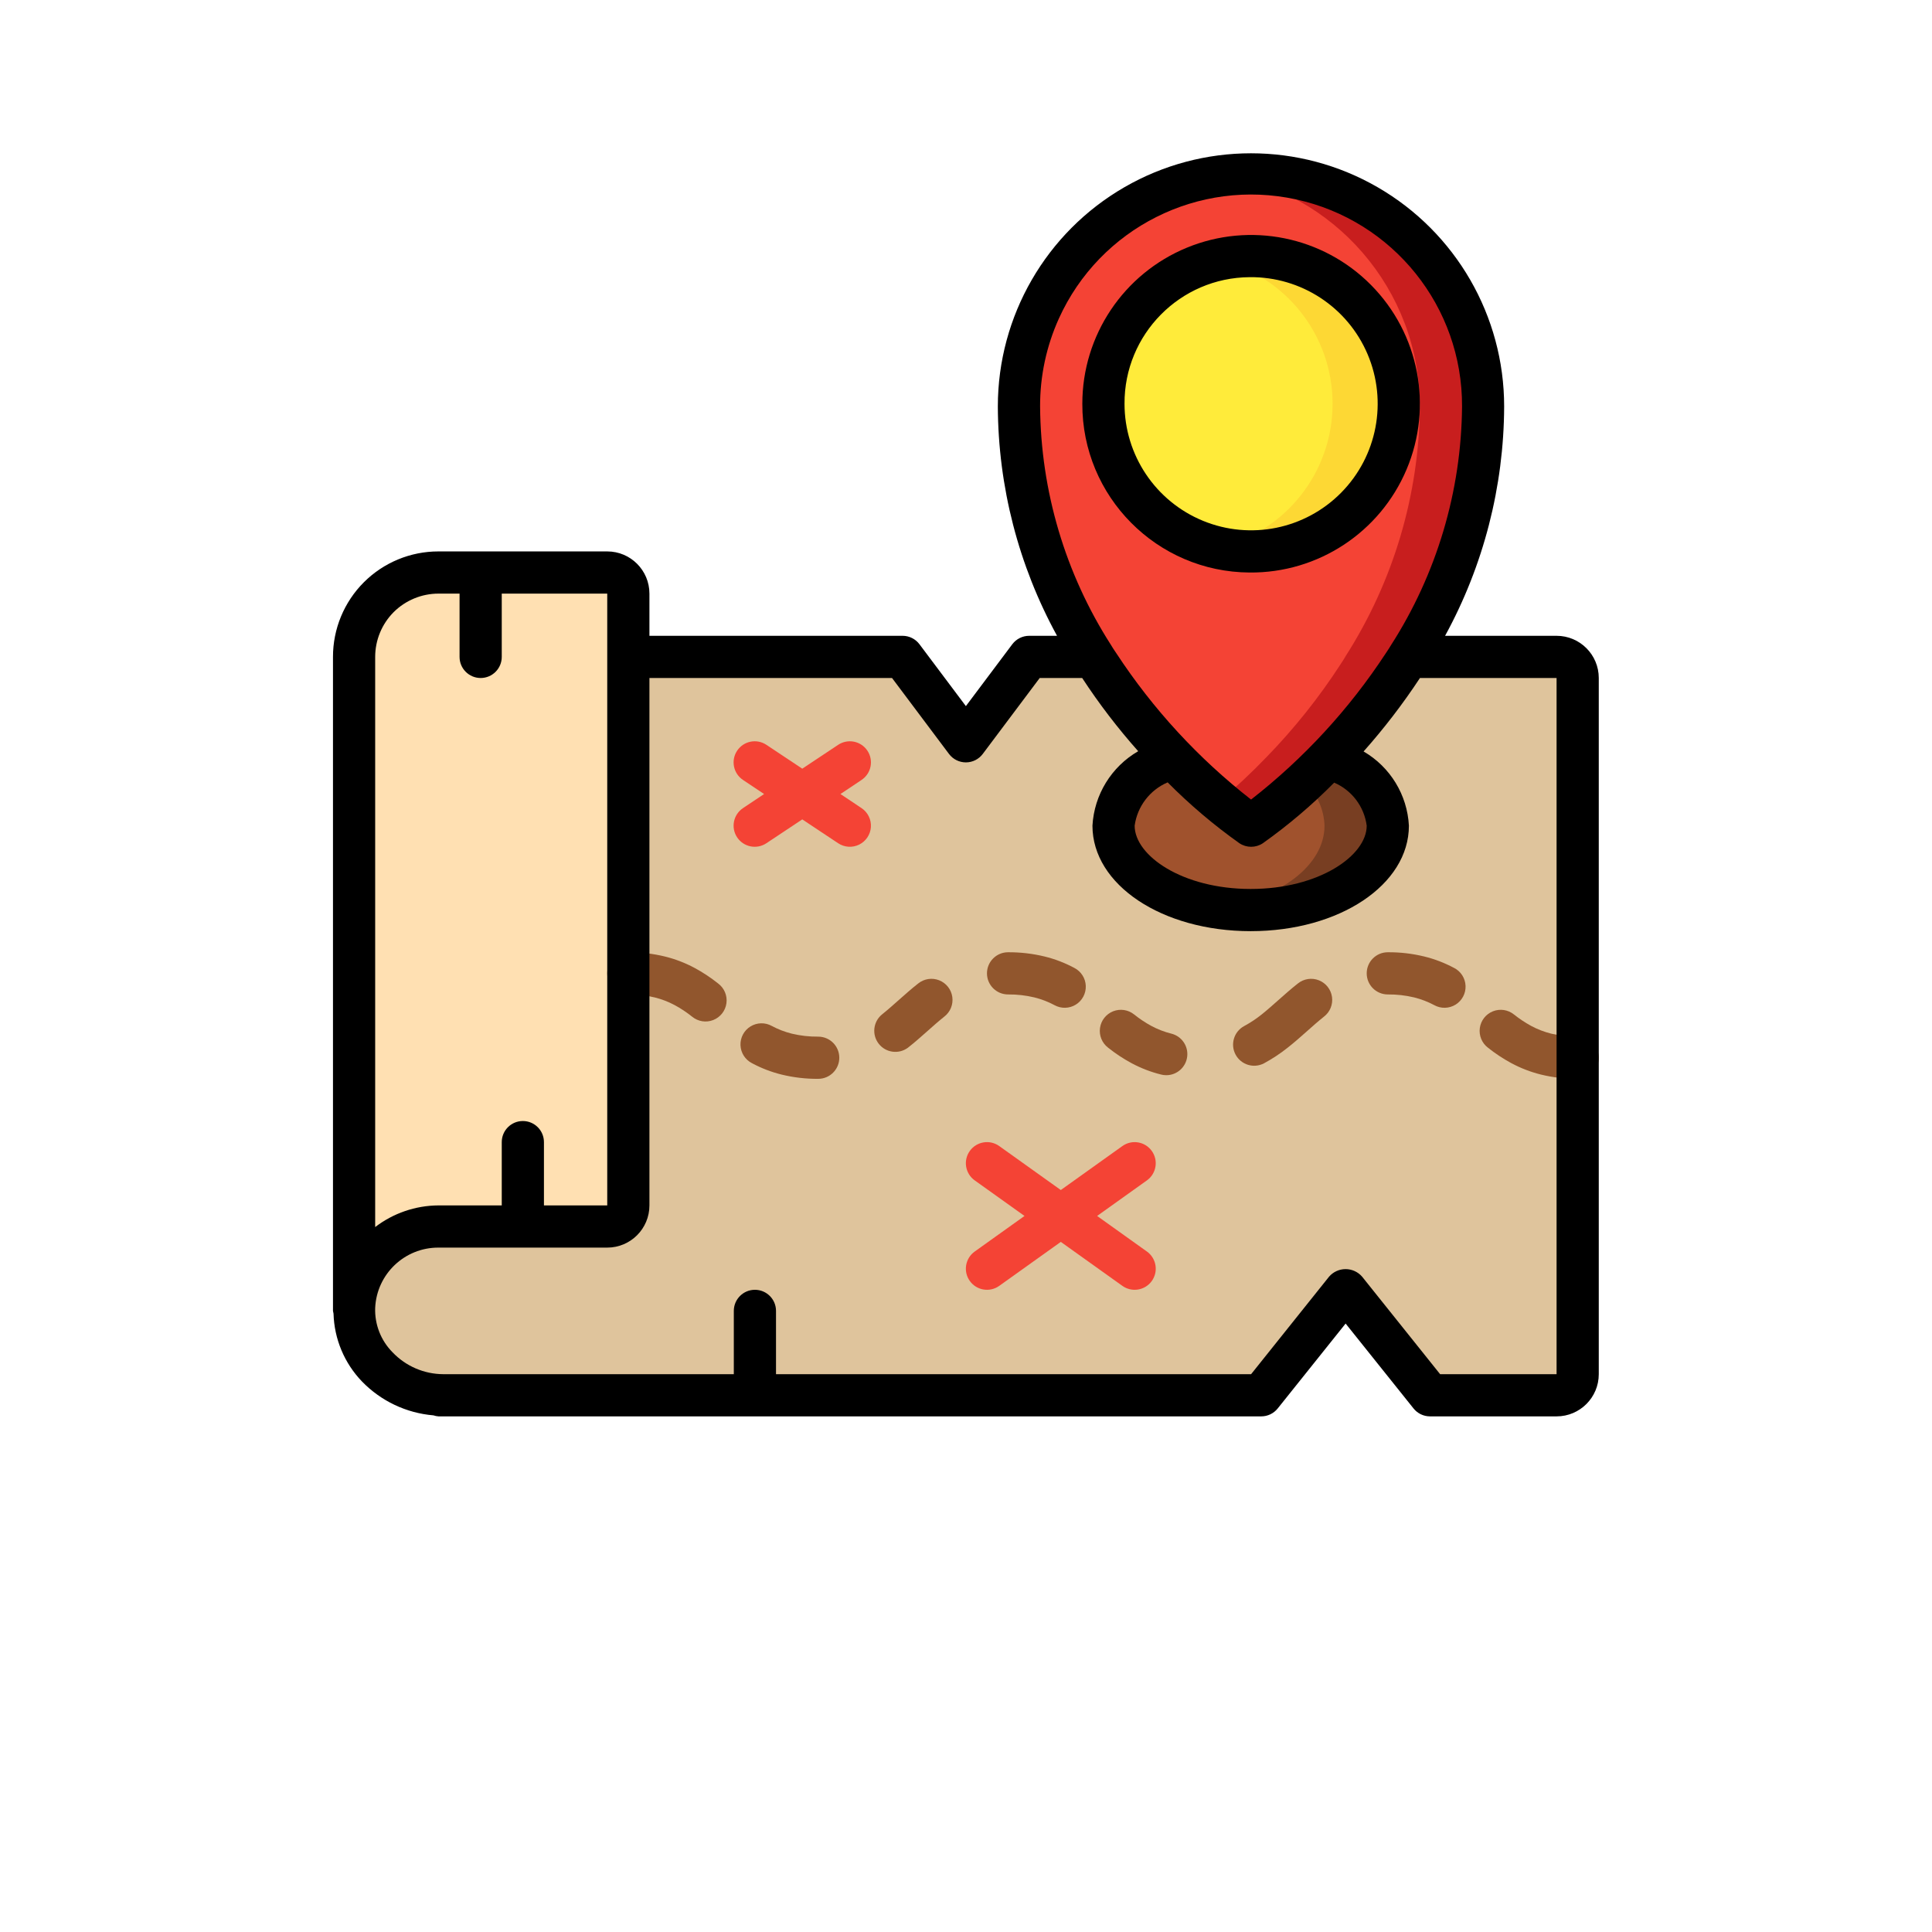 <?xml version="1.0" encoding="UTF-8" standalone="no"?>
<svg xmlns="http://www.w3.org/2000/svg" xmlns:xlink="http://www.w3.org/1999/xlink" xmlns:serif="http://www.serif.com/" width="100%" height="100%" viewBox="0 0 1080 1080" version="1.1" xml:space="preserve" style="fill-rule:evenodd;clip-rule:evenodd;stroke-linejoin:round;stroke-miterlimit:2;">
    <g transform="matrix(1.382,0,0,1.382,186.139,84.179)">
        <g id="_11" serif:id="11">
            <g id="_028---Treasure-Map" serif:id="028---Treasure-Map">
                <path id="Shape" d="M119.467,179.2L119.467,426.667C119.467,431.379 115.646,435.2 110.933,435.2L42.667,435.2C24.431,435.179 9.4,449.497 8.533,467.712L8.533,204.8C8.522,195.744 12.115,187.055 18.518,180.652C24.922,174.248 33.61,170.655 42.667,170.667L110.933,170.667C115.646,170.667 119.467,174.487 119.467,179.2Z" style="fill:rgb(255,224,178);fill-rule:nonzero;"></path>
                <path id="Shape1" serif:id="Shape" d="M456.875,64.512C438.614,24.198 394.675,2.115 351.428,11.517C308.182,20.92 277.378,59.252 277.504,103.509C277.797,139.267 288.147,174.221 307.371,204.373C307.437,204.526 307.523,204.67 307.627,204.8C308.309,205.909 308.992,206.933 309.76,208.043C318.39,221.33 328.308,233.735 339.371,245.077C349.098,255.429 359.816,264.804 371.371,273.067C382.888,264.853 393.576,255.536 403.285,245.248C414.371,233.842 424.317,221.381 432.981,208.043C433.664,206.933 434.432,205.909 435.029,204.8C435.133,204.67 435.219,204.526 435.285,204.373C454.537,174.229 464.917,139.275 465.237,103.509C465.262,90.063 462.411,76.766 456.875,64.512ZM370.773,162.133C346.561,162.375 324.597,147.976 315.163,125.676C305.729,103.375 310.691,77.586 327.726,60.378C344.762,43.17 370.501,37.949 392.895,47.159C415.289,56.368 429.908,78.186 429.909,102.4C429.998,118.166 423.815,133.32 412.723,144.524C401.631,155.729 386.539,162.063 370.773,162.133Z" style="fill:rgb(244,67,53);fill-rule:nonzero;"></path>
                <path id="Shape2" serif:id="Shape" d="M456.875,64.512C440.217,26.139 399.993,3.608 358.571,9.446C405.158,16.399 439.638,56.406 439.637,103.509C439.317,139.275 428.937,174.229 409.685,204.373C409.619,204.526 409.533,204.67 409.429,204.8C408.832,205.909 408.064,206.933 407.381,208.043C398.717,221.381 388.771,233.842 377.685,245.248C371.635,251.549 365.261,257.531 358.588,263.168C366.268,269.645 371.388,273.101 371.388,273.101C382.905,264.887 393.593,255.57 403.302,245.282C414.389,233.877 424.334,221.416 432.998,208.077C433.681,206.967 434.449,205.943 435.046,204.834C435.15,204.704 435.236,204.56 435.302,204.407C454.554,174.263 464.934,139.309 465.254,103.543C465.279,90.084 462.422,76.775 456.875,64.512Z" style="fill:rgb(200,30,30);fill-rule:nonzero;"></path>
                <ellipse id="Oval" cx="370.773" cy="102.4" rx="59.136" ry="59.733" style="fill:rgb(255,235,58);"></ellipse>
                <path id="Shape3" serif:id="Shape" d="M370.773,42.667C366.467,42.677 362.174,43.161 357.973,44.109C385.111,50.38 404.331,74.548 404.331,102.4C404.331,130.252 385.111,154.42 357.973,160.691C362.174,161.639 366.467,162.123 370.773,162.133C403.763,162.133 430.507,135.39 430.507,102.4C430.507,69.41 403.763,42.667 370.773,42.667Z" style="fill:rgb(253,216,52);fill-rule:nonzero;"></path>
                <path id="Shape4" serif:id="Shape" d="M426.667,273.067C426.667,291.925 401.835,307.2 371.2,307.2C340.565,307.2 315.733,291.925 315.733,273.067C315.733,261.461 325.12,251.307 339.371,245.077C349.098,255.429 359.816,264.804 371.371,273.067C382.888,264.853 393.576,255.536 403.285,245.248C417.451,251.392 426.667,261.547 426.667,273.067Z" style="fill:rgb(160,82,45);fill-rule:nonzero;"></path>
                <path id="Shape5" serif:id="Shape" d="M403.285,245.248C399.65,249.02 396.203,252.339 392.943,255.369C397.908,259.945 400.833,266.319 401.067,273.067C401.067,289.212 382.848,302.694 358.4,306.253C362.638,306.876 366.916,307.193 371.2,307.2C401.835,307.2 426.667,291.925 426.667,273.067C426.667,261.547 417.451,251.392 403.285,245.248Z" style="fill:rgb(120,62,34);fill-rule:nonzero;"></path>
                <path id="Shape6" serif:id="Shape" d="M503.467,213.333L503.467,494.933C503.467,499.646 499.646,503.467 494.933,503.467L443.733,503.467L409.6,460.8L375.467,503.467L44.629,503.467C25.341,503.738 9.34,488.607 8.533,469.333L8.533,467.712C9.4,449.497 24.431,435.179 42.667,435.2L110.933,435.2C115.646,435.2 119.467,431.379 119.467,426.667L119.467,204.8L230.4,204.8L256,238.933L281.6,204.8L307.627,204.8C308.309,205.909 308.992,206.933 309.76,208.043C318.39,221.33 328.308,233.735 339.371,245.077C325.12,251.307 315.733,261.461 315.733,273.067C315.733,291.925 340.565,307.2 371.2,307.2C401.835,307.2 426.667,291.925 426.667,273.067C426.667,261.547 417.451,251.392 403.285,245.248C414.371,233.842 424.317,221.381 432.981,208.043C433.664,206.933 434.432,205.909 435.029,204.8L494.933,204.8C499.646,204.8 503.467,208.621 503.467,213.333Z" style="fill:rgb(223,196,156);fill-rule:nonzero;"></path>
                <path id="Shape7" serif:id="Shape" d="M216.166,242.731C214.911,240.847 212.958,239.54 210.738,239.097C208.518,238.654 206.214,239.111 204.331,240.367L189.824,250.01L175.317,240.367C171.396,237.751 166.097,238.81 163.482,242.731C160.866,246.652 161.924,251.951 165.845,254.566L174.379,260.267L165.845,265.967C161.924,268.583 160.866,273.882 163.482,277.803C166.097,281.724 171.396,282.782 175.317,280.166L189.824,270.524L204.331,280.166C206.867,281.858 210.114,282.069 212.847,280.718C215.581,279.367 217.386,276.661 217.583,273.618C217.78,270.576 216.339,267.659 213.803,265.967L205.269,260.267L213.803,254.566C215.686,253.311 216.993,251.358 217.436,249.138C217.88,246.918 217.423,244.614 216.166,242.731Z" style="fill:rgb(244,67,53);fill-rule:nonzero;"></path>
                <path id="Shape8" serif:id="Shape" d="M331.204,404.642C328.467,400.811 323.143,399.921 319.309,402.654L294.4,420.446L269.491,402.654C265.655,399.916 260.325,400.806 257.587,404.642C254.849,408.478 255.739,413.808 259.575,416.546L279.714,430.933L259.575,445.321C255.739,448.059 254.849,453.388 257.587,457.225C260.325,461.061 265.655,461.951 269.491,459.213L294.4,441.421L319.309,459.213C323.145,461.951 328.475,461.061 331.213,457.225C333.951,453.388 333.061,448.059 329.225,445.321L309.086,430.933L329.225,416.546C333.058,413.806 333.945,408.476 331.204,404.642Z" style="fill:rgb(244,67,53);fill-rule:nonzero;"></path>
                <g>
                    <path id="Shape9" serif:id="Shape" d="M503.467,358.4C499.864,358.437 496.27,358.03 492.766,357.188C489.951,356.488 487.234,355.441 484.676,354.074C482.213,352.73 479.871,351.174 477.679,349.423C475.284,347.502 472.042,347.015 469.189,348.148C466.335,349.281 464.311,351.86 463.887,354.901C463.463,357.942 464.706,360.976 467.14,362.846C470.115,365.215 473.293,367.317 476.638,369.126C480.435,371.161 484.471,372.714 488.653,373.751C493.502,374.927 498.477,375.503 503.467,375.467C508.179,375.467 512,371.646 512,366.933C512,362.221 508.179,358.4 503.467,358.4Z" style="fill:rgb(145,86,45);fill-rule:nonzero;"></path>
                    <path id="Shape10" serif:id="Shape" d="M453.47,330.607C449.671,328.571 445.632,327.02 441.446,325.99C436.61,324.808 431.645,324.23 426.667,324.267C421.954,324.267 418.133,328.087 418.133,332.8C418.133,337.513 421.954,341.333 426.667,341.333C430.267,341.296 433.858,341.703 437.359,342.545C440.176,343.247 442.896,344.293 445.457,345.66C448.151,347.152 451.44,347.077 454.064,345.463C456.687,343.849 458.236,340.946 458.119,337.869C458.001,334.791 456.234,332.016 453.495,330.607L453.47,330.607Z" style="fill:rgb(145,86,45);fill-rule:nonzero;"></path>
                    <path id="Shape11" serif:id="Shape" d="M390.306,336.887C387.618,338.995 385.084,341.239 382.558,343.484C380.279,345.506 378.018,347.529 375.612,349.457C373.419,351.209 371.074,352.762 368.606,354.099C364.444,356.314 362.867,361.483 365.082,365.645C367.297,369.806 372.466,371.384 376.627,369.169C379.978,367.357 383.161,365.252 386.142,362.88C388.83,360.772 391.364,358.528 393.89,356.284C396.169,354.261 398.43,352.239 400.845,350.31C403.279,348.44 404.522,345.406 404.098,342.365C403.674,339.325 401.65,336.746 398.796,335.613C395.943,334.479 392.701,334.966 390.306,336.887Z" style="fill:rgb(145,86,45);fill-rule:nonzero;"></path>
                    <path id="Shape12" serif:id="Shape" d="M339.123,357.188C336.309,356.488 333.591,355.441 331.034,354.074C328.571,352.733 326.232,351.177 324.045,349.423C321.65,347.502 318.408,347.015 315.555,348.148C312.701,349.281 310.677,351.86 310.253,354.901C309.829,357.942 311.071,360.976 313.506,362.846C316.477,365.22 319.656,367.322 323.004,369.126C326.796,371.163 330.83,372.714 335.01,373.743C335.685,373.916 336.379,374.002 337.075,373.999C341.379,373.986 344.999,370.77 345.52,366.498C346.04,362.226 343.298,358.234 339.123,357.188Z" style="fill:rgb(145,86,45);fill-rule:nonzero;"></path>
                    <path id="Shape13" serif:id="Shape" d="M273.067,341.333C276.664,341.296 280.253,341.703 283.75,342.545C286.566,343.244 289.283,344.29 291.84,345.66C294.534,347.152 297.823,347.077 300.446,345.463C303.07,343.849 304.619,340.946 304.502,337.869C304.384,334.791 302.617,332.016 299.878,330.607C296.084,328.569 292.047,327.018 287.863,325.99C283.02,324.816 278.051,324.237 273.067,324.267C268.354,324.267 264.533,328.087 264.533,332.8C264.533,337.513 268.354,341.333 273.067,341.333Z" style="fill:rgb(145,86,45);fill-rule:nonzero;"></path>
                    <path id="Shape14" serif:id="Shape" d="M236.723,336.887C234.035,338.995 231.501,341.239 228.975,343.484C226.697,345.506 224.435,347.529 222.029,349.457C218.47,352.408 217.908,357.656 220.761,361.293C223.615,364.931 228.846,365.634 232.559,362.88C235.247,360.772 237.781,358.528 240.307,356.284C242.586,354.261 244.847,352.239 247.262,350.31C249.697,348.44 250.939,345.406 250.515,342.365C250.091,339.325 248.067,336.746 245.213,335.613C242.36,334.479 239.118,334.966 236.723,336.887Z" style="fill:rgb(145,86,45);fill-rule:nonzero;"></path>
                    <path id="Shape15" serif:id="Shape" d="M196.267,358.4C192.666,358.438 189.075,358.031 185.574,357.188C182.762,356.489 180.048,355.442 177.493,354.074C174.799,352.581 171.51,352.657 168.887,354.271C166.264,355.885 164.714,358.787 164.832,361.864C164.949,364.942 166.716,367.717 169.455,369.126C173.247,371.164 177.281,372.715 181.461,373.743C186.306,374.927 191.279,375.506 196.267,375.467C200.979,375.467 204.8,371.646 204.8,366.933C204.8,362.221 200.979,358.4 196.267,358.4Z" style="fill:rgb(145,86,45);fill-rule:nonzero;"></path>
                    <path id="Shape16" serif:id="Shape" d="M146.278,330.607C142.485,328.573 138.451,327.022 134.272,325.99C129.426,324.815 124.454,324.236 119.467,324.267C114.754,324.267 110.933,328.087 110.933,332.8C110.933,337.513 114.754,341.333 119.467,341.333C123.064,341.295 126.653,341.702 130.15,342.545C132.966,343.244 135.683,344.29 138.24,345.66C140.706,347.003 143.051,348.559 145.246,350.31C147.635,352.291 150.912,352.819 153.802,351.688C156.692,350.557 158.74,347.946 159.151,344.869C159.561,341.793 158.269,338.736 155.776,336.887C152.801,334.518 149.623,332.417 146.278,330.607Z" style="fill:rgb(145,86,45);fill-rule:nonzero;"></path>
                </g>
                <path id="Shape17" serif:id="Shape" d="M370.756,170.667C398.422,170.916 423.503,154.442 434.263,128.953C445.023,103.464 439.335,74.001 419.86,54.35C400.385,34.698 370.975,28.744 345.39,39.273C319.805,49.803 303.105,74.733 303.104,102.4C302.981,139.914 333.243,170.45 370.756,170.667ZM370.756,51.2C391.519,50.951 410.376,63.266 418.495,82.377C426.613,101.488 422.386,123.61 407.792,138.381C393.199,153.152 371.129,157.646 351.922,149.759C332.714,141.871 320.172,123.164 320.171,102.4C320.033,74.306 342.663,51.402 370.756,51.2Z" style="fill-rule:nonzero;"></path>
                <path id="Shape18" serif:id="Shape" d="M11.725,497.877C19.388,505.796 29.663,510.668 40.644,511.59C41.298,511.813 41.978,511.951 42.667,512L375.467,512C378.059,512.001 380.511,510.824 382.131,508.8L409.6,474.453L437.069,508.791C438.687,510.818 441.14,511.999 443.733,512L494.933,512C504.359,512 512,504.359 512,494.933L512,213.333C512,203.908 504.359,196.267 494.933,196.267L449.835,196.267C465.399,167.814 473.612,135.924 473.728,103.492C473.728,66.908 454.211,33.103 422.528,14.811C390.845,-3.481 351.811,-3.481 320.128,14.811C288.445,33.103 268.928,66.908 268.928,103.492C269.058,135.929 277.289,167.819 292.873,196.267L281.6,196.267C278.914,196.267 276.385,197.531 274.773,199.68L256,224.708L237.227,199.68C235.615,197.531 233.086,196.267 230.4,196.267L128,196.267L128,179.2C128,169.774 120.359,162.133 110.933,162.133L42.667,162.133C31.347,162.122 20.488,166.614 12.484,174.618C4.48,182.622 -0.011,193.481 0,204.8L0,469.333C0.048,469.711 0.123,470.084 0.222,470.451C0.512,480.706 4.613,490.484 11.725,497.877ZM293.606,67.959C310.196,31.264 350.181,11.162 389.529,19.735C428.876,28.307 456.875,63.222 456.695,103.492C456.42,137.768 446.443,171.265 427.921,200.107C427.435,200.96 426.906,201.745 426.377,202.539L425.813,203.392C411.026,225.947 392.63,245.917 371.362,262.502C350.072,245.899 331.658,225.906 316.86,203.324L316.339,202.556C315.81,201.762 315.281,200.977 314.633,199.876C296.197,171.096 286.278,137.687 286.02,103.509C285.972,91.253 288.559,79.129 293.606,67.959ZM337.613,255.548C346.56,264.568 356.267,272.802 366.626,280.158C369.503,282.09 373.264,282.09 376.141,280.158C386.442,272.84 396.089,264.643 404.975,255.659C412.121,258.739 417.119,265.352 418.133,273.067C418.133,285.175 398.857,298.667 371.2,298.667C343.543,298.667 324.267,285.175 324.267,273.067C325.336,265.291 330.4,258.643 337.613,255.548ZM249.173,244.053C250.785,246.202 253.314,247.467 256,247.467C258.686,247.467 261.215,246.202 262.827,244.053L285.867,213.333L303.044,213.333C309.856,223.748 317.429,233.645 325.7,242.944C314.854,249.228 307.9,260.551 307.2,273.067C307.2,296.96 335.309,315.733 371.2,315.733C407.091,315.733 435.2,296.96 435.2,273.067C434.544,260.609 427.652,249.321 416.87,243.046C425.176,233.704 432.796,223.774 439.671,213.333L494.933,213.333L494.933,494.933L447.829,494.933L416.256,455.467C414.577,453.54 412.147,452.435 409.591,452.435C407.036,452.435 404.606,453.54 402.927,455.467L371.371,494.933L179.2,494.933L179.2,469.333C179.2,464.621 175.379,460.8 170.667,460.8C165.954,460.8 162.133,464.621 162.133,469.333L162.133,494.933L44.595,494.933C36.852,494.893 29.459,491.705 24.115,486.101C19.38,481.334 16.828,474.82 17.067,468.105C17.693,454.434 28.982,443.687 42.667,443.733L110.933,443.733C120.359,443.733 128,436.092 128,426.667L128,213.333L226.133,213.333L249.173,244.053ZM24.508,186.726C29.328,181.915 35.857,179.209 42.667,179.2L51.2,179.2L51.2,204.8C51.2,209.513 55.021,213.333 59.733,213.333C64.446,213.333 68.267,209.513 68.267,204.8L68.267,179.2L110.933,179.2L110.933,426.667L85.333,426.667L85.333,401.067C85.333,396.354 81.513,392.533 76.8,392.533C72.087,392.533 68.267,396.354 68.267,401.067L68.267,426.667L42.667,426.667C33.407,426.716 24.417,429.791 17.067,435.422L17.067,204.8C17.068,198.03 19.743,191.535 24.508,186.726Z" style="fill-rule:nonzero;"></path>
            </g>
        </g>
    </g>
</svg>
